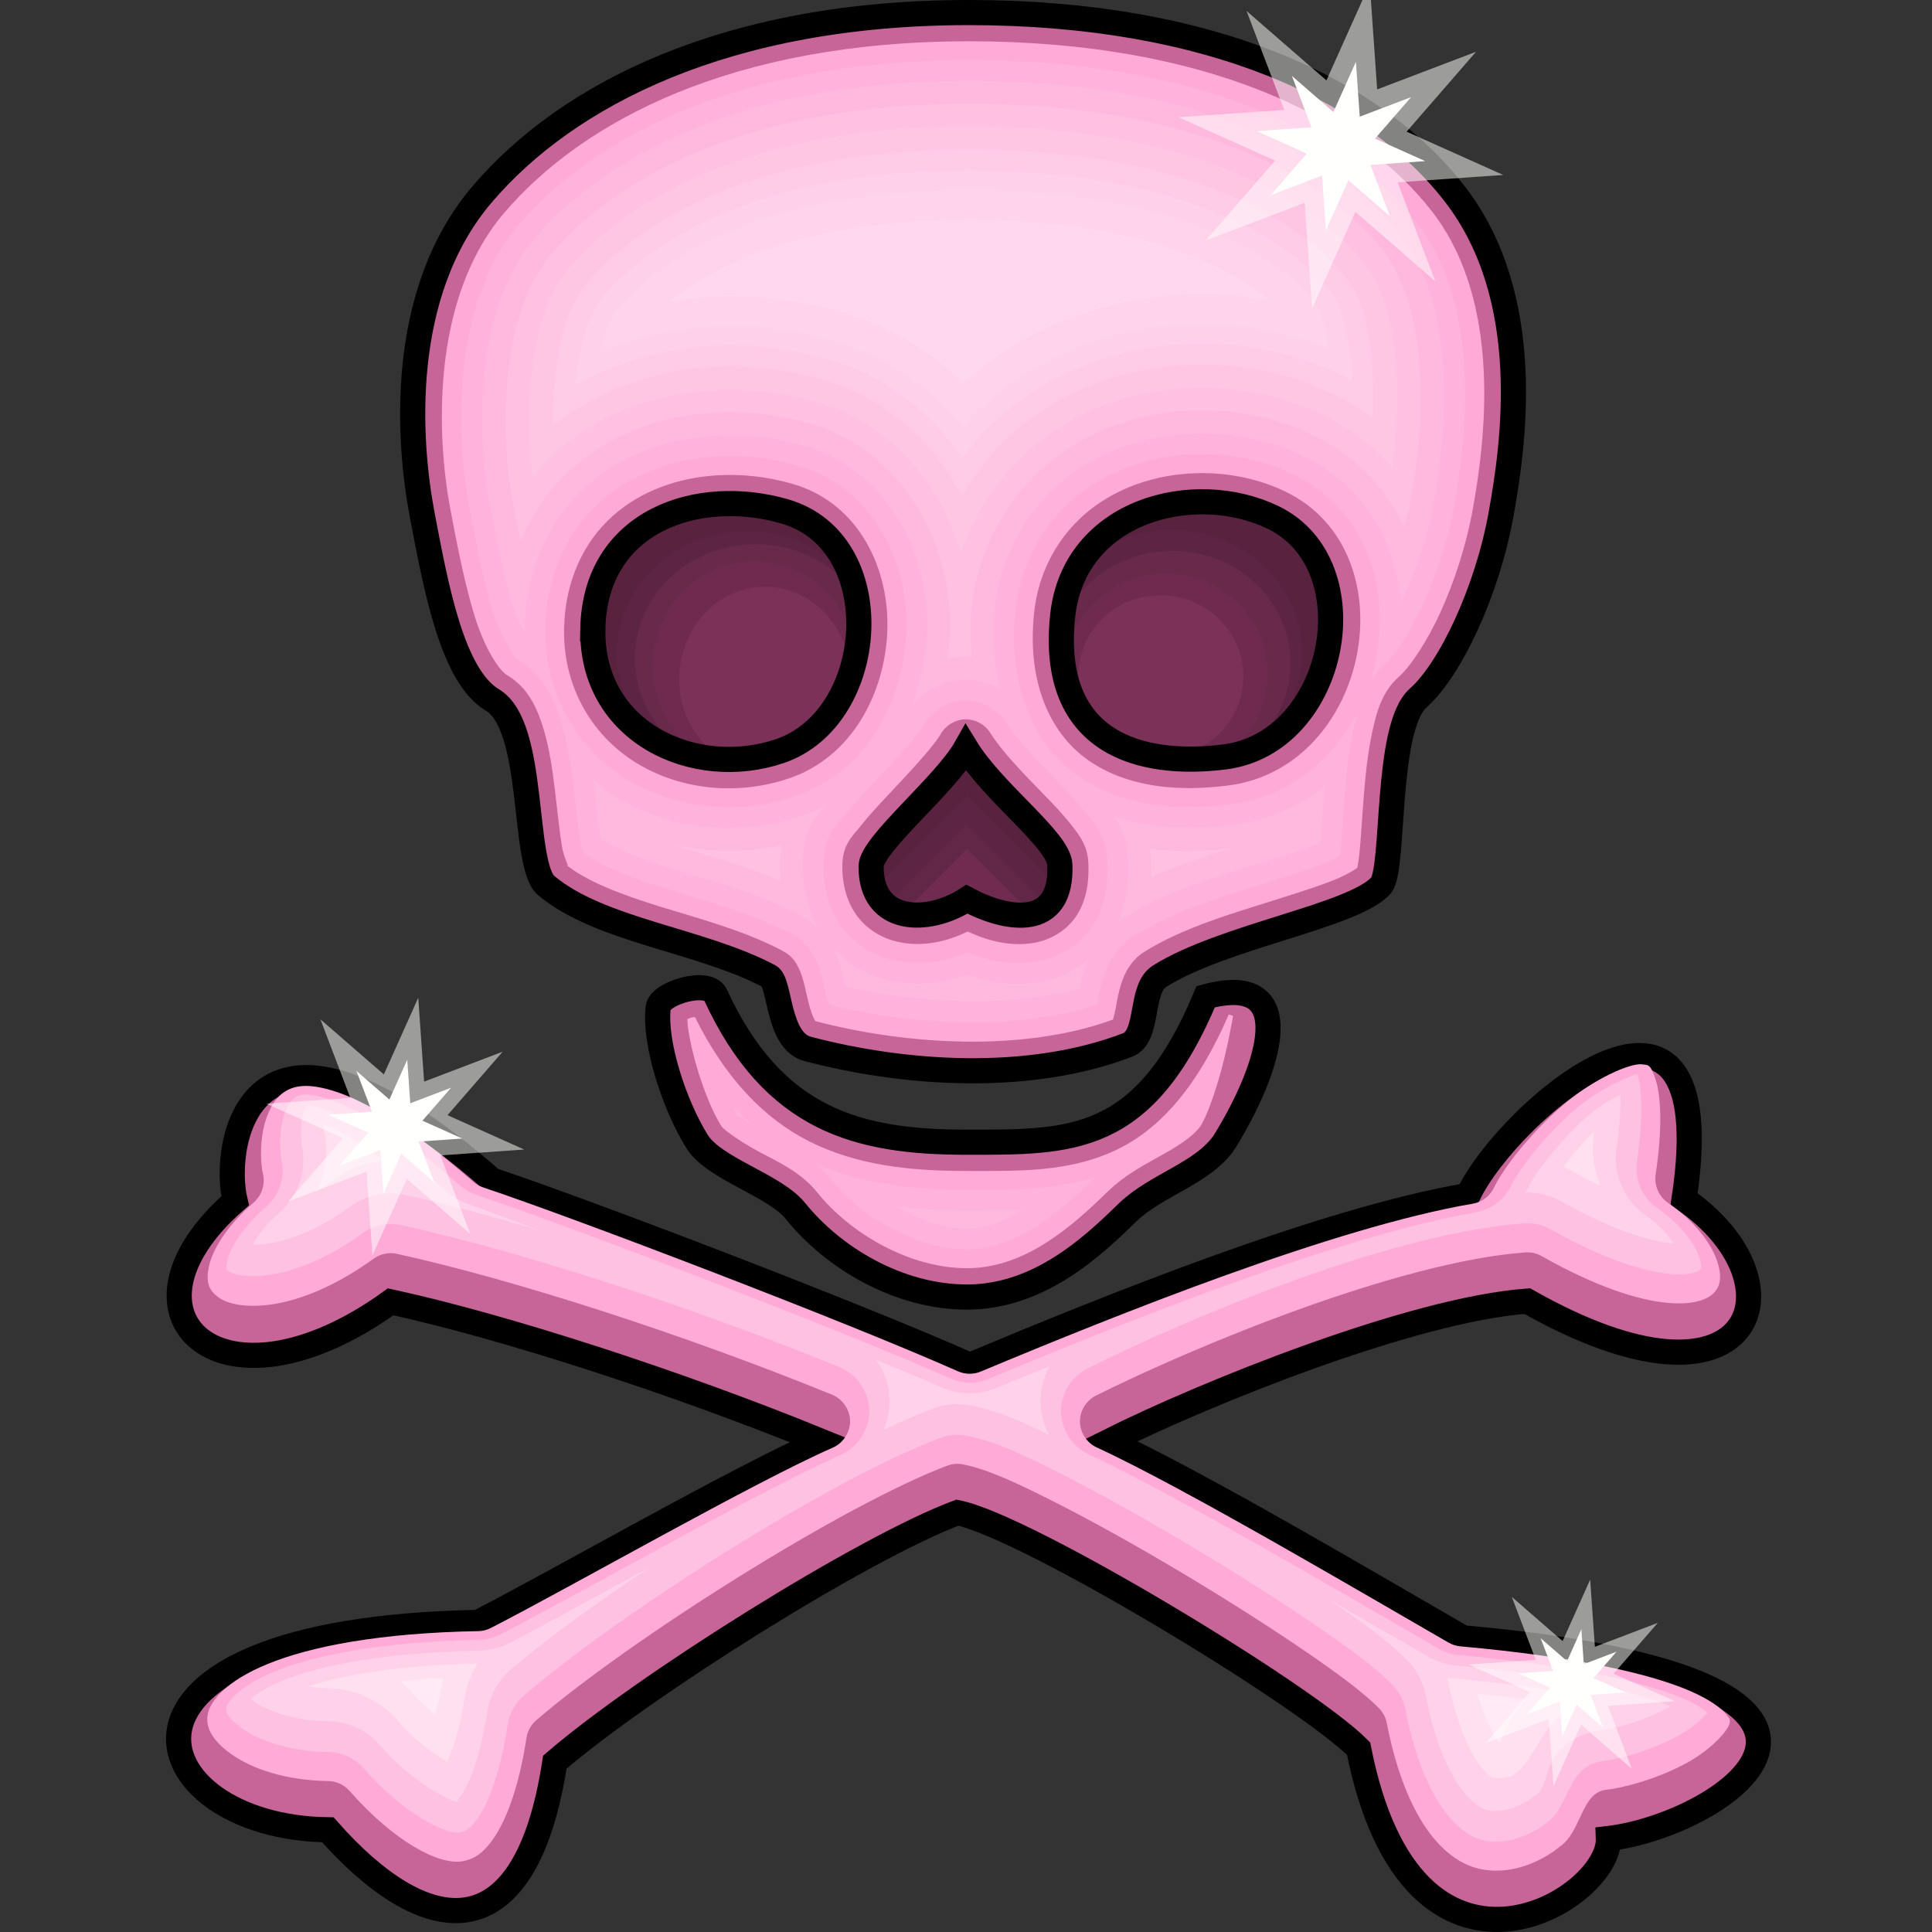 <?xml version="1.0" encoding="UTF-8" standalone="no"?>
<svg
   xmlns:dc="http://purl.org/dc/elements/1.1/"
   xmlns:cc="http://creativecommons.org/ns#"
   xmlns:rdf="http://www.w3.org/1999/02/22-rdf-syntax-ns#"
   xmlns:svg="http://www.w3.org/2000/svg"
   xmlns="http://www.w3.org/2000/svg"
   xmlns:xlink="http://www.w3.org/1999/xlink"
   xmlns:sodipodi="http://sodipodi.sourceforge.net/DTD/sodipodi-0.dtd"
   xmlns:inkscape="http://www.inkscape.org/namespaces/inkscape"
   version="1.0"
   width="64"
   height="64"
   id="jollyRoger"
   inkscape:version="0.48.4 r9939"
   sodipodi:docname="Jolly-roger.svg">
  <rect width="100%" height="100%" fill="#333333" stroke="none"/>
  <defs
     id="defs7" />
  <sodipodi:namedview
     pagecolor="#ffb5b5"
     bordercolor="#666666"
     borderopacity="1"
     objecttolerance="10"
     gridtolerance="10"
     guidetolerance="10"
     inkscape:pageopacity="1"
     inkscape:pageshadow="2"
     inkscape:window-width="1600"
     inkscape:window-height="1137"
     id="namedview5"
     showgrid="false"
     inkscape:zoom="1"
     inkscape:cx="27.794356"
     inkscape:cy="36.202075"
     inkscape:window-x="-7"
     inkscape:window-y="33"
     inkscape:window-maximized="1"
     inkscape:current-layer="jollyRoger"
     showborder="false" />
  <path
     style="fill:#7c3159;fill-opacity:1;stroke:none"
     d="m 45.849,21.217 c 0,5.906 -6.189,10.693 -13.824,10.693 -7.635,0 -13.824,-4.787 -13.824,-10.693 0,-5.906 6.189,-10.693 13.824,-10.693 7.635,0 13.824,4.787 13.824,10.693 z"
     id="path3758"
     inkscape:connector-curvature="0"
     sodipodi:nodetypes="sssss" />
  <path
     style="fill:#000000;fill-opacity:0.047;stroke:none"
     d="M 32.031 10.531 C 24.396 10.531 18.188 15.313 18.188 21.219 C 18.188 25.805 21.939 29.701 27.188 31.219 L 32.031 26.375 L 36.844 31.219 C 42.099 29.707 45.844 25.813 45.844 21.219 C 45.844 15.313 39.666 10.531 32.031 10.531 z M 38.812 17.562 C 41.195 17.562 43.125 19.379 43.125 21.625 C 43.125 23.871 41.195 25.688 38.812 25.688 C 36.43 25.688 34.5 23.871 34.5 21.625 C 34.5 19.379 36.43 17.562 38.812 17.562 z M 24.75 17.594 C 27.133 17.594 29.094 19.411 29.094 21.656 C 29.094 23.902 27.133 25.719 24.75 25.719 C 22.367 25.719 20.438 23.902 20.438 21.656 C 20.438 19.411 22.367 17.594 24.75 17.594 z "
     id="path4031" />
  <path
     style="fill:#000000;fill-opacity:0.103;stroke:none"
     d="m 32.031,10.531 c -7.635,0 -13.844,4.782 -13.844,10.688 0,5.906 6.209,10.688 13.844,10.688 7.635,0 13.812,-4.782 13.812,-10.688 0,-5.906 -6.178,-10.688 -13.812,-10.688 z m -7,7.5 c 2.218,0 4.031,1.691 4.031,3.781 0,2.09 -1.813,3.781 -4.031,3.781 -2.218,0 -4,-1.691 -4,-3.781 0,-2.09 1.782,-3.781 4,-3.781 z M 38.844,18.25 c 2.171,0 3.906,1.673 3.906,3.719 0,2.046 -1.735,3.688 -3.906,3.688 -2.171,0 -3.938,-1.641 -3.938,-3.688 0,-2.046 1.766,-3.719 3.938,-3.719 z"
     id="path4033"
     inkscape:connector-curvature="0" />
  <path
     style="fill:#000000;fill-opacity:0.056;stroke:none"
     d="M 32.031 10.531 C 24.396 10.531 18.188 15.313 18.188 21.219 C 18.188 26.009 22.258 30.078 27.875 31.438 C 27.885 31.44 27.896 31.435 27.906 31.438 L 32 27.312 L 36.156 31.438 C 41.781 30.085 45.844 26.017 45.844 21.219 C 45.844 15.313 39.666 10.531 32.031 10.531 z M 25 18.594 C 26.864 18.594 28.375 20.145 28.375 22.062 C 28.375 23.98 26.864 25.531 25 25.531 C 23.136 25.531 21.625 23.98 21.625 22.062 C 21.625 20.145 23.136 18.594 25 18.594 z M 38.625 19 C 40.483 19 42 20.492 42 22.312 C 42 24.133 40.483 25.594 38.625 25.594 C 36.767 25.594 35.25 24.133 35.25 22.312 C 35.25 20.492 36.767 19 38.625 19 z "
     id="path4035" />
  <path
     style="fill:#000000;fill-opacity:0.115;stroke:none"
     d="M 32.031 10.531 C 24.396 10.531 18.188 15.313 18.188 21.219 C 18.188 26.206 22.619 30.381 28.594 31.562 L 32.031 28.125 L 35.469 31.562 C 41.437 30.381 45.844 26.206 45.844 21.219 C 45.844 15.313 39.666 10.531 32.031 10.531 z M 25.344 19.438 C 26.913 19.438 28.188 20.815 28.188 22.5 C 28.188 24.185 26.913 25.531 25.344 25.531 C 23.775 25.531 22.5 24.185 22.5 22.5 C 22.5 20.815 23.775 19.438 25.344 19.438 z M 38.438 19.719 C 39.954 19.719 41.188 20.921 41.188 22.406 C 41.188 23.892 39.954 25.094 38.438 25.094 C 36.921 25.094 35.719 23.892 35.719 22.406 C 35.719 20.921 36.921 19.719 38.438 19.719 z "
     id="path4037" />
  <path
     d="m 40.565,37.82 c -0.695,1.044 -2.267,1.426 -3.209,2.341 -1.128,1.096 -2.903,2.797 -5.303,2.805 -2.293,0.008 -4.464,-1.31 -5.705,-2.853 -0.689,-0.855 -2.691,-1.394 -3.253,-2.293 -0.774,-1.241 -1.432,-3.306 -1.29,-4.449 0.06,-0.479 1.65,-0.948 1.895,-0.417 1.917,4.158 4.727,4.883 8.314,4.883 3.481,0 5.883,0.071 7.926,-4.819 3.168,-0.857 2.123,2.383 0.625,4.802 z m -8.568,-13.042 c -0.694,1.227 -3.134,3.2 -3.14,3.917 -0.016,1.902 1.878,1.931 3.174,1.093 1.328,0.712 3.162,1.015 3.078,-1.14 -0.032,-0.82 -2.194,-2.373 -3.112,-3.87 z m 6.414,7.562 c -0.672,0.423 -0.324,1.993 -1.056,2.275 -3.27,1.256 -7.385,0.979 -10.601,0.131 -1.015,-0.268 -0.894,-2.204 -1.273,-2.406 -2.268,-1.204 -5.605,-1.508 -7.387,-3.005 -0.814,-0.684 -0.329,-5.277 -1.78,-6.145 -1.327,-0.794 -1.858,-3.67 -2.326,-6.124 -0.465,-2.442 -0.82,-7.347 1.988,-10.635 2.808,-3.288 8.069,-6.015 16.12,-6.015 8.045,0 13.441,2.572 16.1,6.015 2.668,3.454 1.938,8.348 1.523,10.635 -0.454,2.506 -1.672,5.11 -2.739,6.056 -1.11,0.983 -0.764,5.695 -1.235,6.214 -0.924,1.017 -5.211,1.668 -7.337,3.005 z m -18.772,-11.507 c -0.069,3.431 3.37,5.008 6.197,4.047 3.244,-1.102 3.661,-6.919 0.165,-7.937 -2.867,-0.835 -6.29,0.291 -6.363,3.89 z m 20.921,4.242 c 3.728,-0.467 4.849,-6.361 1.619,-7.931 -2.6,-1.264 -6.613,-0.257 -6.979,3.274 -0.441,4.251 2.632,4.998 5.359,4.657 z"
     style="fill:#c76498;fill-opacity:1;stroke:#000000;stroke-width:0.833;stroke-miterlimit:4;stroke-opacity:1;stroke-dasharray:none"
     id="skull"
     inkscape:connector-curvature="0"
     sodipodi:nodetypes="cscssssscccscscsssssssssssssssssssssss" />
  <path
     style="fill:#ffaad7;fill-opacity:1;stroke:none"
     d="m 32.095,1.368 c -7.836,0 -12.796,2.644 -15.393,5.684 -2.48,2.903 -2.218,7.539 -1.78,9.838 0.234,1.229 0.487,2.531 0.817,3.571 0.331,1.04 0.789,1.744 1.067,1.91 0.7,0.419 0.995,1.103 1.197,1.77 0.203,0.667 0.302,1.388 0.385,2.077 0.083,0.689 0.147,1.35 0.229,1.832 0.082,0.482 0.322,0.753 0.088,0.557 0.692,0.581 1.863,1.025 3.181,1.432 1.318,0.406 2.769,0.786 4.045,1.463 0.336,0.178 0.452,0.413 0.531,0.578 0.079,0.165 0.12,0.303 0.156,0.437 0.072,0.269 0.121,0.529 0.182,0.76 0.061,0.231 0.134,0.423 0.187,0.51 0.054,0.087 0.034,0.043 0.01,0.036 3.024,0.797 6.909,1.036 9.87,-0.047 0.026,-0.077 0.061,-0.211 0.099,-0.416 0.043,-0.234 0.087,-0.519 0.198,-0.838 0.111,-0.319 0.315,-0.722 0.739,-0.989 1.248,-0.785 2.89,-1.267 4.341,-1.723 0.726,-0.228 1.4,-0.441 1.916,-0.645 0.432,-0.172 0.7,-0.345 0.802,-0.416 0.024,-0.12 0.055,-0.31 0.078,-0.552 0.048,-0.496 0.084,-1.168 0.141,-1.869 0.057,-0.7 0.132,-1.43 0.281,-2.098 0.149,-0.668 0.312,-1.31 0.89,-1.822 0.344,-0.305 0.903,-1.115 1.364,-2.124 0.461,-1.009 0.856,-2.225 1.067,-3.389 0.407,-2.245 1.014,-6.836 -1.338,-9.88 -2.419,-3.132 -7.509,-5.648 -15.351,-5.648 z m 7.985,14.31 c 0.873,0.033 1.735,0.236 2.514,0.614 4.149,2.016 2.768,9.143 -1.916,9.729 -1.492,0.187 -3.147,0.117 -4.498,-0.75 -1.35,-0.867 -2.17,-2.594 -1.926,-4.95 0.164,-1.583 0.987,-2.834 2.082,-3.602 1.095,-0.768 2.436,-1.09 3.743,-1.041 z m -16.33,0.068 c 0.839,-0.051 1.694,0.047 2.514,0.286 2.224,0.648 3.213,2.859 3.129,4.888 -0.085,2.029 -1.156,4.151 -3.248,4.862 -1.675,0.569 -3.509,0.4 -4.971,-0.453 -1.463,-0.853 -2.529,-2.477 -2.488,-4.513 0.032,-1.574 0.653,-2.869 1.609,-3.722 0.956,-0.853 2.196,-1.271 3.456,-1.348 z m 8.194,8.084 c 0.341,-0.019 0.686,0.162 0.864,0.453 0.362,0.59 1.09,1.337 1.759,2.025 0.335,0.344 0.654,0.676 0.921,1.02 0.268,0.344 0.544,0.676 0.567,1.286 0.026,0.672 -0.088,1.273 -0.422,1.759 -0.334,0.486 -0.875,0.774 -1.374,0.859 -0.804,0.137 -1.544,-0.072 -2.207,-0.375 -0.715,0.351 -1.508,0.52 -2.306,0.344 -0.493,-0.109 -0.993,-0.386 -1.338,-0.838 -0.344,-0.452 -0.51,-1.043 -0.505,-1.676 0.006,-0.714 0.324,-0.967 0.604,-1.322 0.28,-0.355 0.616,-0.715 0.968,-1.088 0.705,-0.745 1.472,-1.579 1.692,-1.968 0.157,-0.275 0.459,-0.462 0.776,-0.479 z m 8.761,9.776 c -1.051,2.417 -2.298,3.83 -3.795,4.518 -1.547,0.711 -3.164,0.666 -4.898,0.666 -1.858,0 -3.618,-0.181 -5.211,-0.984 -1.503,-0.758 -2.779,-2.102 -3.779,-4.112 -0.044,0.005 -0.054,-0.002 -0.104,0.01 -0.062,0.016 -0.097,0.035 -0.151,0.057 0.035,0.819 0.544,2.609 1.135,3.555 0.057,0.091 0.576,0.479 1.223,0.828 0.648,0.348 1.397,0.671 1.962,1.374 1.068,1.327 3.034,2.5 4.961,2.493 1.952,-0.006 3.519,-1.443 4.643,-2.535 0.614,-0.596 1.315,-0.939 1.89,-1.265 0.575,-0.326 0.999,-0.626 1.192,-0.916 0.239,-0.36 0.6,-1.44 0.812,-2.353 0.106,-0.456 0.189,-0.877 0.245,-1.187 0.007,-0.041 0.009,-0.062 0.016,-0.099 -0.054,-0.027 -0.093,-0.037 -0.141,-0.052 z"
     id="path3762"
     inkscape:connector-curvature="0"
     sodipodi:nodetypes="sssssssscssssssccssssscsssssssssssssssssssssssccssssscssssscccssscccssscsssscccc" />
  <path
     style="fill:#ffffff;fill-opacity:0.094;stroke:none"
     d="m 32.095,1.992 c -7.694,0 -12.462,2.589 -14.919,5.466 -2.262,2.649 -2.054,7.107 -1.635,9.313 0.234,1.23 0.478,2.519 0.791,3.503 0.313,0.984 0.772,1.547 0.796,1.562 0.922,0.552 1.25,1.389 1.473,2.124 0.223,0.735 0.327,1.485 0.411,2.186 0.085,0.701 0.149,1.357 0.224,1.801 0.032,0.189 0.098,0.294 0.135,0.359 0.603,0.404 1.564,0.784 2.702,1.135 1.302,0.402 2.78,0.778 4.149,1.504 0.526,0.279 0.699,0.638 0.807,0.864 0.108,0.226 0.152,0.394 0.193,0.547 0.082,0.305 0.128,0.556 0.182,0.76 0.026,0.1 0.035,0.106 0.057,0.167 2.78,0.685 6.232,0.863 8.881,0 0.005,-0.023 0.006,-0.012 0.01,-0.036 0.042,-0.229 0.083,-0.542 0.219,-0.932 0.136,-0.39 0.407,-0.939 0.999,-1.312 1.37,-0.862 3.038,-1.336 4.487,-1.791 0.725,-0.228 1.387,-0.438 1.869,-0.63 0.2,-0.08 0.339,-0.162 0.458,-0.229 0.01,-0.08 0.021,-0.116 0.031,-0.219 0.046,-0.474 0.078,-1.147 0.135,-1.858 0.058,-0.712 0.136,-1.465 0.297,-2.186 0.043,-0.193 0.113,-0.388 0.167,-0.583 -0.801,1.615 -2.265,2.889 -4.258,3.139 -1.577,0.197 -3.368,0.144 -4.914,-0.849 -1.546,-0.992 -2.467,-3.03 -2.207,-5.539 0.182,-1.753 1.116,-3.189 2.342,-4.05 1.227,-0.861 2.693,-1.215 4.123,-1.161 0.956,0.036 1.9,0.257 2.764,0.677 2.661,1.293 3.347,4.35 2.504,6.908 0.143,-0.234 0.313,-0.467 0.567,-0.692 0.219,-0.194 0.769,-0.955 1.208,-1.916 0.439,-0.961 0.825,-2.134 1.026,-3.238 0.402,-2.217 0.919,-6.617 -1.223,-9.391 -2.261,-2.927 -7.143,-5.403 -14.851,-5.403 z m -8.386,13.128 c 0.915,-0.056 1.844,0.048 2.733,0.307 2.538,0.739 3.675,3.285 3.581,5.518 -0.093,2.233 -1.272,4.613 -3.675,5.429 -1.847,0.628 -3.859,0.447 -5.492,-0.505 -1.633,-0.952 -2.84,-2.817 -2.795,-5.065 0.035,-1.722 0.734,-3.214 1.817,-4.18 1.082,-0.966 2.457,-1.42 3.831,-1.504 z m 8.199,8.079 c 0.566,-0.03 1.137,0.271 1.432,0.755 0.298,0.486 1.001,1.221 1.676,1.916 0.338,0.347 0.67,0.689 0.968,1.072 0.298,0.383 0.669,0.768 0.703,1.645 0.029,0.76 -0.101,1.511 -0.536,2.145 -0.435,0.634 -1.16,1.013 -1.786,1.119 -0.891,0.152 -1.64,-0.025 -2.306,-0.302 -0.747,0.318 -1.566,0.455 -2.447,0.26 -0.609,-0.135 -1.26,-0.486 -1.702,-1.067 -0.442,-0.581 -0.636,-1.324 -0.63,-2.061 0.009,-1.068 0.428,-1.314 0.734,-1.702 0.306,-0.388 0.655,-0.759 1.01,-1.135 0.711,-0.751 1.463,-1.603 1.598,-1.843 0.258,-0.459 0.76,-0.772 1.286,-0.802 z m -7.631,13.451 c 0.054,0.108 0.101,0.251 0.156,0.338 -0.066,-0.106 0.202,0.1 0.573,0.344 -0.25,-0.211 -0.495,-0.433 -0.729,-0.682 z m 2.764,1.921 c 0.182,0.156 0.361,0.335 0.536,0.552 0.954,1.185 2.787,2.27 4.472,2.264 1.656,-0.005 3.084,-1.268 4.206,-2.358 0.012,-0.012 0.024,-0.02 0.036,-0.031 -1.422,0.433 -2.845,0.416 -4.279,0.416 -1.712,0 -3.391,-0.177 -4.971,-0.843 z"
     id="path3764"
     inkscape:connector-curvature="0"
     sodipodi:nodetypes="sssscssscssssscccsssscssscsssssscsssssssssssssccssssscssssscccccccscccsc" />
  <path
     style="fill:#ffffff;fill-opacity:0.094;stroke:none"
     d="m 32.095,2.679 c -7.539,0 -12.09,2.529 -14.393,5.226 -2.025,2.37 -1.889,6.637 -1.489,8.74 0.234,1.231 0.482,2.497 0.776,3.42 0.127,0.399 0.279,0.682 0.396,0.885 -3.4e-4,-0.055 -0.011,-0.106 -0.01,-0.161 0.038,-1.885 0.824,-3.584 2.046,-4.675 1.221,-1.09 2.748,-1.59 4.248,-1.681 0.997,-0.061 2.003,0.052 2.967,0.333 2.883,0.84 4.179,3.753 4.076,6.21 -0.034,0.815 -0.215,1.647 -0.521,2.436 0.329,-0.434 0.819,-0.743 1.353,-0.852 0.534,-0.109 1.106,-0.017 1.578,0.253 -0.194,-0.817 -0.268,-1.703 -0.172,-2.629 0.201,-1.94 1.263,-3.583 2.634,-4.544 1.371,-0.962 2.98,-1.34 4.544,-1.281 1.047,0.04 2.083,0.285 3.04,0.75 2.038,0.991 3.066,2.857 3.233,4.841 0.04,-0.08 0.081,-0.129 0.12,-0.213 0.415,-0.908 0.785,-2.037 0.973,-3.076 0.396,-2.187 0.826,-6.367 -1.088,-8.844 -2.087,-2.702 -6.748,-5.138 -14.31,-5.138 z m -12.431,23.17 c 0.009,0.07 0.023,0.145 0.031,0.213 0.085,0.701 0.147,1.335 0.213,1.739 0.508,0.311 1.303,0.655 2.369,0.984 1.286,0.396 2.798,0.775 4.269,1.556 0.242,0.128 0.415,0.267 0.562,0.406 -0.358,-0.641 -0.521,-1.373 -0.515,-2.072 0.011,-1.333 0.454,-1.639 0.786,-2.009 -0.257,0.134 -0.523,0.261 -0.812,0.359 -2.036,0.692 -4.235,0.498 -6.054,-0.562 -0.298,-0.174 -0.579,-0.386 -0.849,-0.614 z m 24.227,0.172 c -0.835,0.678 -1.854,1.157 -3.05,1.307 -1.224,0.153 -2.593,0.166 -3.93,-0.276 0.229,0.341 0.434,0.762 0.463,1.51 0.026,0.666 -0.061,1.359 -0.354,2.009 0.063,-0.048 0.112,-0.102 0.182,-0.146 1.504,-0.946 3.201,-1.414 4.649,-1.869 0.724,-0.227 1.376,-0.437 1.822,-0.614 0.032,-0.013 0.038,-0.023 0.068,-0.036 0.039,-0.445 0.076,-1.026 0.13,-1.687 0.005,-0.064 0.015,-0.133 0.021,-0.198 z m -23.893,2.03 c 0.009,0.015 0.009,0.015 0,0 z m 7.574,3.332 c 0.02,0.04 0.061,0.096 0.078,0.13 0.14,0.293 0.193,0.489 0.239,0.661 0.062,0.233 0.091,0.365 0.125,0.515 2.487,0.555 5.447,0.694 7.756,0.052 0.037,-0.196 0.053,-0.355 0.156,-0.651 0.031,-0.09 0.11,-0.213 0.156,-0.318 -0.498,0.4 -1.085,0.666 -1.603,0.755 -0.972,0.166 -1.741,0.01 -2.421,-0.245 -0.783,0.29 -1.639,0.41 -2.598,0.198 -0.653,-0.145 -1.353,-0.516 -1.89,-1.098 z m 2.103,8.579 c 0.751,0.434 1.597,0.742 2.374,0.739 0.63,-0.002 1.243,-0.256 1.838,-0.625 -0.635,0.024 -1.263,0.026 -1.874,0.026 -0.776,0 -1.558,-0.046 -2.337,-0.141 z"
     id="path3766"
     inkscape:connector-curvature="0"
     sodipodi:nodetypes="ssssccsssscscsssscsssscscsscscssccscscsssccccccssccscscsccccsc" />
  <path
     style="fill:#ffffff;fill-opacity:0.094;stroke:none"
     d="m 32.095,3.439 c -7.367,0 -11.681,2.457 -13.816,4.956 -1.762,2.062 -1.696,6.116 -1.317,8.105 0.092,0.482 0.185,0.954 0.281,1.416 0.399,-0.922 0.967,-1.74 1.671,-2.369 1.375,-1.227 3.074,-1.774 4.711,-1.874 1.088,-0.067 2.17,0.059 3.217,0.364 3.264,0.951 4.741,4.266 4.628,6.97 -0.011,0.269 -0.046,0.54 -0.083,0.812 0.266,-0.057 0.54,-0.078 0.812,-0.062 -0.049,-0.54 -0.063,-1.092 -0.005,-1.65 0.223,-2.147 1.426,-4.012 2.957,-5.086 1.531,-1.074 3.295,-1.486 5.008,-1.421 1.148,0.043 2.282,0.307 3.342,0.822 1.439,0.699 2.419,1.781 3.014,3.024 0.083,-0.309 0.175,-0.623 0.229,-0.921 0.39,-2.153 0.718,-6.096 -0.942,-8.246 -1.895,-2.453 -6.306,-4.841 -13.706,-4.841 z m -9.891,24.508 c 0.111,0.037 0.18,0.073 0.297,0.109 0.989,0.305 2.148,0.614 3.363,1.13 -0.015,-0.173 -0.033,-0.347 -0.031,-0.515 0.002,-0.281 0.045,-0.463 0.073,-0.677 -1.237,0.273 -2.498,0.252 -3.701,-0.047 z m 18.62,0.146 c -0.859,0.102 -1.789,0.15 -2.749,0.021 0.018,0.142 0.051,0.252 0.057,0.416 0.007,0.175 -0.002,0.36 -0.01,0.541 0.939,-0.434 1.839,-0.713 2.702,-0.979 z"
     id="path3768"
     inkscape:connector-curvature="0"
     sodipodi:nodetypes="ssscsssccccssscsssscscsccccccc" />
  <path
     style="fill:#ffffff;fill-opacity:0.094;stroke:none"
     d="m 32.095,4.194 c -7.197,0 -11.276,2.387 -13.243,4.69 -1.382,1.617 -1.476,4.937 -1.208,6.929 0.239,-0.297 0.487,-0.58 0.765,-0.828 1.527,-1.363 3.395,-1.953 5.169,-2.061 1.179,-0.072 2.348,0.061 3.477,0.39 2.559,0.745 4.112,2.807 4.779,4.987 0.561,-1.624 1.624,-3.01 2.884,-3.894 1.689,-1.185 3.606,-1.627 5.466,-1.556 1.247,0.047 2.482,0.331 3.644,0.895 0.931,0.452 1.681,1.052 2.29,1.733 0.282,-2.155 0.323,-5.138 -0.911,-6.736 -1.705,-2.207 -5.873,-4.55 -13.113,-4.55 z"
     id="path3770"
     inkscape:connector-curvature="0"
     sodipodi:nodetypes="sscssscssscss" />
  <path
     style="fill:#ffffff;fill-opacity:0.094;stroke:none"
     d="m 32.095,4.954 c -7.024,0 -10.868,2.326 -12.665,4.43 -0.848,0.993 -1.126,2.994 -1.124,4.732 1.6,-1.266 3.46,-1.849 5.226,-1.957 1.27,-0.078 2.524,0.073 3.738,0.427 2.162,0.63 3.667,2.116 4.596,3.847 0.636,-1.078 1.474,-1.993 2.41,-2.65 1.849,-1.297 3.93,-1.773 5.94,-1.697 1.348,0.051 2.681,0.359 3.946,0.973 0.479,0.233 0.921,0.499 1.322,0.791 0.067,-1.763 -0.106,-3.642 -0.88,-4.643 -1.512,-1.958 -5.432,-4.253 -12.509,-4.253 z"
     id="path3772"
     inkscape:connector-curvature="0"
     sodipodi:nodetypes="sscsscssscss" />
  <path
     style="fill:#ffffff;fill-opacity:0.094;stroke:none"
     d="m 32.095,5.657 c -6.866,0 -10.488,2.259 -12.129,4.18 -0.493,0.577 -0.777,1.712 -0.901,2.91 1.425,-0.804 2.963,-1.196 4.425,-1.286 1.355,-0.083 2.687,0.072 3.977,0.448 1.947,0.567 3.391,1.79 4.414,3.253 0.582,-0.773 1.26,-1.443 1.994,-1.957 1.996,-1.4 4.22,-1.898 6.366,-1.817 1.441,0.054 2.867,0.38 4.227,1.041 0.117,0.057 0.21,0.132 0.323,0.193 -0.056,-1.242 -0.276,-2.381 -0.744,-2.988 -1.335,-1.729 -5.025,-3.977 -11.952,-3.977 z"
     id="path3774"
     inkscape:connector-curvature="0"
     sodipodi:nodetypes="sscsscssscss" />
  <path
     style="fill:#ffffff;fill-opacity:0.094;stroke:none"
     d="m 32.095,6.297 c -6.722,0 -10.146,2.202 -11.645,3.956 -0.234,0.274 -0.399,0.788 -0.531,1.379 1.171,-0.476 2.373,-0.736 3.529,-0.807 1.431,-0.088 2.836,0.078 4.196,0.474 1.793,0.522 3.207,1.549 4.269,2.821 0.49,-0.552 1.031,-1.039 1.598,-1.437 2.131,-1.494 4.486,-2.022 6.757,-1.936 1.269,0.048 2.523,0.31 3.743,0.796 -0.1,-0.647 -0.236,-1.219 -0.469,-1.52 -1.174,-1.52 -4.656,-3.727 -11.447,-3.727 z"
     id="path3776"
     inkscape:connector-curvature="0"
     sodipodi:nodetypes="sscsscsscss" />
  <path
     style="fill:#ffffff;fill-opacity:0.094;stroke:none"
     d="m 32.095,7.286 c -5.269,0 -8.287,1.389 -9.932,2.712 0.411,-0.065 0.822,-0.137 1.223,-0.161 1.55,-0.095 3.066,0.083 4.534,0.51 1.605,0.468 2.94,1.306 4.013,2.353 0.325,-0.301 0.657,-0.584 1.005,-0.828 2.339,-1.64 4.901,-2.206 7.366,-2.113 0.597,0.022 1.19,0.101 1.78,0.208 -1.416,-1.191 -4.499,-2.681 -9.989,-2.681 z"
     id="path3778"
     inkscape:connector-curvature="0"
     sodipodi:nodetypes="scsscsscs" />
  <path
     sodipodi:nodetypes="ccccccccccccccccc"
     inkscape:connector-curvature="0"
     id="path3957"
     style="fill:#c76498;fill-opacity:1;stroke:#000000;stroke-width:0.833;stroke-miterlimit:4;stroke-opacity:1;stroke-dasharray:none"
     d="m 32.126,45.226 c 4.58,-1.914 11.724,-4.811 16.502,-5.625 1.379,-2.891 8.513,-8.859 7.16,0.12 4.048,2.792 2.356,7.662 -5.195,3.38 -3.799,0.277 -10.666,3.047 -13.868,4.649 3.016,1.386 9.101,4.991 11.734,6.505 15.722,1.406 8.719,6.186 4.821,6.649 0.079,2.047 -6.497,6.067 -8.275,-2.979 -1.757,-1.769 -11.012,-7.366 -13.292,-7.817 -3.131,1.178 -10.396,5.735 -13.334,8.267 -0.985,6.433 -4.327,5.859 -7.519,2.239 -6.283,-0.079 -8.459,-6.63 4.977,-6.868 2.59,-1.329 8.627,-4.793 11.377,-5.997 -4.808,-1.96 -10.468,-3.793 -14.272,-4.625 -5.6,4.037 -9.477,0.435 -5.155,-3.345 -0.449,-1.87 0.44,-7.765 8.507,-0.689 3.13,1.047 12.05,4.452 15.832,6.134 z" />
  <path
     sodipodi:nodetypes="ssccccccsssccsscccscccsssccssccccsssccssccsssscccscccsssccss"
     inkscape:connector-curvature="0"
     id="path3963"
     d="m 54.386,35.256 c -0.389,-0.039 -1.567,0.464 -2.598,1.343 -1.031,0.879 -1.973,2.061 -2.301,2.749 -0.131,0.273 -0.399,0.475 -0.698,0.526 -4.565,0.777 -11.728,3.65 -16.299,5.56 -0.237,0.1 -0.514,0.098 -0.75,-0.005 -3.71,-1.65 -12.694,-5.078 -15.752,-6.101 -0.119,-0.04 -0.229,-0.104 -0.323,-0.187 -1.961,-1.72 -3.454,-2.607 -4.477,-2.957 -1.023,-0.349 -1.49,-0.207 -1.801,0.01 -0.311,0.218 -0.551,0.668 -0.666,1.223 -0.115,0.555 -0.08,1.185 -0.01,1.473 0.08,0.336 -0.041,0.711 -0.302,0.937 -0.971,0.849 -1.393,1.636 -1.494,2.155 -0.101,0.519 0.012,0.757 0.307,0.984 0.591,0.454 2.557,0.604 5.164,-1.275 0.216,-0.155 0.5,-0.214 0.76,-0.156 3.897,0.852 9.567,2.689 14.425,4.669 0.342,0.141 0.584,0.497 0.589,0.868 0.004,0.37 -0.229,0.732 -0.568,0.881 -2.604,1.14 -8.669,4.61 -11.322,5.971 -0.128,0.068 -0.272,0.105 -0.416,0.109 -3.281,0.058 -5.563,0.506 -6.986,1.088 -1.423,0.582 -1.899,1.247 -1.983,1.65 -0.084,0.403 0.093,0.847 0.77,1.333 0.677,0.486 1.811,0.878 3.217,0.895 0.265,0.003 0.527,0.123 0.703,0.323 1.503,1.705 2.955,2.456 3.727,2.337 0.386,-0.059 0.733,-0.257 1.13,-0.885 0.396,-0.628 0.776,-1.685 1.01,-3.212 0.034,-0.22 0.149,-0.427 0.318,-0.573 3.098,-2.671 10.19,-7.147 13.623,-8.438 0.164,-0.061 0.344,-0.075 0.515,-0.042 0.817,0.161 1.797,0.619 3.04,1.249 1.243,0.63 2.684,1.433 4.107,2.28 1.423,0.847 2.827,1.735 3.998,2.53 1.171,0.795 2.083,1.46 2.639,2.02 0.131,0.133 0.221,0.306 0.255,0.489 0.42,2.14 1.113,3.4 1.796,4.081 0.683,0.681 1.35,0.85 2.041,0.802 0.691,-0.049 1.402,-0.379 1.895,-0.786 0.711,-0.483 0.709,-1.756 1.499,-1.879 0.817,-0.097 1.912,-0.452 2.754,-0.921 0.841,-0.47 1.337,-1.092 1.374,-1.286 0.018,-0.097 0.033,-0.12 -0.115,-0.302 -0.147,-0.182 -0.512,-0.472 -1.171,-0.76 -1.319,-0.577 -3.76,-1.142 -7.637,-1.489 -0.137,-0.013 -0.271,-0.056 -0.39,-0.125 -2.65,-1.523 -8.767,-5.138 -11.655,-6.465 -0.323,-0.148 -0.547,-0.491 -0.554,-0.846 -0.006,-0.356 0.205,-0.706 0.523,-0.866 3.297,-1.65 10.058,-4.443 14.232,-4.747 0.185,-0.014 0.374,0.029 0.536,0.12 1.807,1.025 3.221,1.467 4.18,1.551 0.96,0.085 1.391,-0.159 1.567,-0.37 0.176,-0.211 0.249,-0.539 0.042,-1.093 -0.208,-0.554 -0.728,-1.251 -1.609,-1.858 -0.291,-0.2 -0.452,-0.572 -0.401,-0.921 0.242,-1.604 0.168,-2.647 0,-3.155 -0.168,-0.507 -0.225,-0.481 -0.458,-0.505 z"
     style="fill:#ffaad7;fill-opacity:1;stroke:none" />
  <path
     sodipodi:nodetypes="csccccccsssccsscccscccsssccssccccsssccssccscscccscccscscccc"
     inkscape:connector-curvature="0"
     id="path3965"
     d="m 54.24,35.578 c -0.141,0.039 -1.131,0.381 -2.046,1.161 -0.972,0.828 -1.879,1.995 -2.139,2.54 -0.216,0.456 -0.663,0.795 -1.161,0.88 -4.424,0.753 -11.594,3.616 -16.158,5.523 -0.395,0.165 -0.858,0.159 -1.249,-0.016 -3.662,-1.629 -12.684,-5.073 -15.695,-6.08 -0.198,-0.065 -0.384,-0.17 -0.541,-0.307 -1.924,-1.688 -3.364,-2.53 -4.263,-2.837 -0.899,-0.307 -1.11,-0.158 -1.239,-0.068 -0.129,0.09 -0.317,0.377 -0.411,0.833 -0.095,0.456 -0.056,1.033 -0.016,1.202 0.134,0.556 -0.064,1.18 -0.495,1.556 -0.899,0.786 -1.232,1.472 -1.296,1.801 -0.064,0.329 -0.044,0.274 0.073,0.364 0.235,0.181 1.941,0.502 4.42,-1.286 0.359,-0.258 0.828,-0.355 1.26,-0.26 3.958,0.865 9.633,2.707 14.523,4.701 0.573,0.23 0.98,0.824 0.989,1.441 0.009,0.617 -0.381,1.222 -0.947,1.469 -2.508,1.098 -8.595,4.572 -11.291,5.955 -0.214,0.109 -0.453,0.168 -0.692,0.172 -3.23,0.057 -5.443,0.509 -6.757,1.046 -1.314,0.537 -1.584,1.076 -1.609,1.192 -0.024,0.116 -0.024,0.307 0.521,0.698 0.545,0.391 1.565,0.764 2.863,0.781 0.439,0.007 0.871,0.206 1.161,0.536 1.442,1.636 2.78,2.188 3.165,2.129 0.193,-0.03 0.37,-0.08 0.698,-0.599 0.327,-0.518 0.686,-1.499 0.911,-2.972 0.056,-0.369 0.248,-0.715 0.531,-0.958 3.204,-2.762 10.178,-7.181 13.81,-8.548 0.274,-0.102 0.577,-0.126 0.864,-0.068 0.981,0.194 1.935,0.662 3.196,1.301 1.262,0.639 2.711,1.453 4.144,2.306 1.433,0.853 2.845,1.742 4.029,2.546 1.184,0.804 2.099,1.46 2.733,2.098 0.218,0.221 0.369,0.507 0.427,0.812 0.405,2.059 1.062,3.192 1.624,3.753 0.562,0.561 1.017,0.662 1.551,0.625 0.534,-0.037 1.141,-0.315 1.541,-0.645 0.744,-0.545 0.623,-1.837 1.827,-2.02 0.714,-0.085 1.756,-0.422 2.519,-0.849 0.579,-0.323 0.835,-0.637 0.947,-0.75 -0.13,-0.111 -0.353,-0.273 -0.802,-0.469 -1.204,-0.526 -3.603,-1.098 -7.444,-1.442 -0.226,-0.02 -0.448,-0.09 -0.645,-0.203 -2.662,-1.53 -8.805,-5.156 -11.608,-6.444 -0.536,-0.247 -0.906,-0.817 -0.916,-1.406 -0.01,-0.59 0.342,-1.171 0.869,-1.436 3.36,-1.681 10.045,-4.487 14.466,-4.81 0.307,-0.023 0.621,0.047 0.89,0.198 1.754,0.995 3.101,1.4 3.93,1.473 0.829,0.073 1.017,-0.136 1.025,-0.146 0.008,-0.01 0.089,-0.066 -0.062,-0.469 -0.151,-0.403 -0.581,-1.02 -1.374,-1.567 -0.483,-0.332 -0.752,-0.95 -0.666,-1.53 0.234,-1.551 0.141,-2.517 0.026,-2.863 -0.009,-0.026 -0.005,-0.028 -0.01,-0.047 z"
     style="fill:#ffffff;fill-opacity:0.269;stroke:none" />
  <path
     sodipodi:nodetypes="cscccccccccsccccccccscccccccccccccscscccsccccccssccccccccc"
     inkscape:connector-curvature="0"
     id="path3967"
     d="m 53.678,36.266 c -0.312,0.157 -0.677,0.36 -1.036,0.666 -0.907,0.773 -1.782,1.922 -1.968,2.311 -0.044,0.092 -0.095,0.181 -0.151,0.265 0.414,-0.016 0.831,0.084 1.192,0.286 1.696,0.962 2.957,1.329 3.644,1.39 0.043,0.004 0.031,-0.002 0.068,0 -0.172,-0.265 -0.433,-0.591 -0.927,-0.932 -0.694,-0.479 -1.078,-1.369 -0.953,-2.202 0.115,-0.762 0.14,-1.356 0.13,-1.786 z m -43.534,0.338 c 0.071,-0.05 -0.063,0.064 -0.135,0.411 -0.072,0.347 -0.03,0.861 -0.021,0.901 0.193,0.8 -0.093,1.697 -0.713,2.238 -0.537,0.47 -0.767,0.818 -0.906,1.078 0.524,-0.003 1.647,-0.117 3.253,-1.275 0.514,-0.37 1.188,-0.51 1.806,-0.375 1.325,0.29 2.861,0.71 4.461,1.182 -0.697,-0.251 -1.864,-0.702 -2.316,-0.854 -0.285,-0.096 -0.55,-0.249 -0.776,-0.448 -1.884,-1.653 -3.271,-2.441 -4.034,-2.702 -0.382,-0.13 -0.551,-0.155 -0.619,-0.156 z m 18.865,8.438 c 0.499,0.651 0.603,1.582 0.26,2.327 0.59,-0.279 1.147,-0.524 1.65,-0.713 0.391,-0.148 0.823,-0.184 1.234,-0.104 0.902,0.178 1.709,0.544 2.608,0.989 -0.396,-0.693 -0.388,-1.599 0.021,-2.285 -0.593,0.242 -1.25,0.502 -1.78,0.724 -0.567,0.239 -1.233,0.233 -1.796,-0.016 -0.558,-0.248 -1.42,-0.6 -2.197,-0.921 z m -7.491,6.877 c -1.74,0.948 -3.536,1.941 -4.643,2.509 -0.307,0.157 -0.65,0.244 -0.994,0.25 -3.174,0.056 -5.318,0.506 -6.512,0.994 -0.609,0.249 -0.916,0.477 -1.067,0.614 0.039,0.029 0.028,0.018 0.12,0.083 0.4,0.287 1.289,0.636 2.467,0.651 0.631,0.007 1.253,0.292 1.671,0.765 1.375,1.56 2.584,1.905 2.546,1.91 -0.019,0.003 -0.032,0.106 0.219,-0.292 0.251,-0.398 0.601,-1.293 0.817,-2.707 0.081,-0.528 0.355,-1.025 0.76,-1.374 1.176,-1.014 2.846,-2.21 4.617,-3.404 z m 22.509,1.067 c 1.067,0.729 1.924,1.341 2.587,2.009 0.313,0.316 0.529,0.725 0.614,1.161 0.387,1.971 1.001,2.975 1.432,3.404 0.43,0.429 0.658,0.447 1.02,0.422 0.362,-0.025 0.853,-0.243 1.15,-0.489 0.447,-0.246 0.32,-0.948 0.808,-1.478 0.361,-0.381 0.858,-0.631 1.379,-0.693 0.6,-0.071 1.585,-0.386 2.264,-0.765 0.024,-0.013 0.035,-0.028 0.057,-0.042 -1.126,-0.461 -3.414,-1.01 -7.085,-1.338 -0.325,-0.029 -0.644,-0.129 -0.927,-0.292 -0.766,-0.44 -2.125,-1.222 -3.3,-1.9 z"
     style="fill:#ffffff;fill-opacity:0.269;stroke:none" />
  <path
     sodipodi:nodetypes="ccccccccccccccccccccccsccccc"
     inkscape:connector-curvature="0"
     id="path3969"
     d="m 10.732,37.244 c 6.7e-4,0.042 0.002,0.191 -0.005,0.161 0.163,0.675 0.084,1.405 -0.219,2.03 0.211,-0.122 0.428,-0.255 0.666,-0.427 0.452,-0.325 0.996,-0.522 1.551,-0.562 -0.882,-0.643 -1.556,-1.021 -1.994,-1.202 z m 42.071,0.25 c -0.428,0.417 -0.748,0.802 -1.02,1.161 0.105,0.043 0.208,0.091 0.307,0.146 0.337,0.191 0.641,0.342 0.937,0.484 -0.235,-0.523 -0.318,-1.114 -0.234,-1.681 0.006,-0.041 0.005,-0.069 0.01,-0.109 z m -36.991,17.616 c -2.643,0.053 -4.48,0.387 -5.622,0.755 0.218,0.034 0.452,0.059 0.708,0.062 0.843,0.01 1.676,0.393 2.233,1.026 0.721,0.818 1.334,1.196 1.681,1.4 0.178,-0.382 0.412,-1.017 0.578,-2.103 0.062,-0.403 0.206,-0.794 0.422,-1.14 z m 32.134,0.463 c 0.009,0.035 0.018,0.069 0.026,0.104 0.368,1.873 0.939,2.725 1.223,3.009 0.284,0.284 0.26,0.215 0.432,0.203 1.293,0.135 1.145,-2.188 3.175,-2.634 -1.17,-0.244 -2.698,-0.479 -4.617,-0.651 -0.08,-0.007 -0.16,-0.018 -0.239,-0.031 z"
     style="fill:#ffffff;fill-opacity:0.309;stroke:none" />
  <path
     sodipodi:nodetypes="cccccccccccc"
     inkscape:connector-curvature="0"
     id="path3971"
     d="m 14.688,55.583 c -0.513,0.03 -0.993,0.07 -1.432,0.12 0.157,0.127 0.303,0.266 0.437,0.416 0.265,0.3 0.503,0.5 0.724,0.677 0.079,-0.3 0.164,-0.568 0.229,-0.994 0.012,-0.073 0.026,-0.146 0.042,-0.219 z m 34.253,0.531 c 0.298,1.026 0.612,1.493 0.744,1.64 0.002,-0.002 0.003,-0.003 0.005,-0.005 0.172,-0.54 0.468,-1.041 0.859,-1.452 -0.481,-0.068 -1.053,-0.123 -1.609,-0.182 z"
     style="fill:#ffffff;fill-opacity:0.309;stroke:none" />
  <use
     height="500"
     width="800"
     transform="matrix(0.794,0,0,0.794,-22.173,33.478)"
     id="use3961"
     xlink:href="#path3754"
     y="0"
     x="0" />
  <path
     style="fill:#ffffff;fill-opacity:1;stroke:#fffffe;stroke-width:1.277;stroke-linecap:square;stroke-linejoin:miter;stroke-miterlimit:4.2;stroke-opacity:0.513;stroke-dashoffset:0"
     d="m 46.043,7.165 -1.375,-1.195 -0.745,1.662 -0.127,-1.817 -1.702,0.648 1.195,-1.374 -1.662,-0.745 1.817,-0.127 -0.648,-1.702 1.375,1.195 0.745,-1.662 0.127,1.817 1.702,-0.648 -1.195,1.375 1.662,0.745 -1.817,0.127 z"
     id="path3754"
     inkscape:connector-curvature="0"
     sodipodi:nodetypes="ccccccccccccccccc" />
  <use
     x="0"
     y="0"
     xlink:href="#path3754"
     id="use4011"
     transform="matrix(0.636,0,0,0.636,23.818,52.669)"
     width="64"
     height="64" />
</svg>
